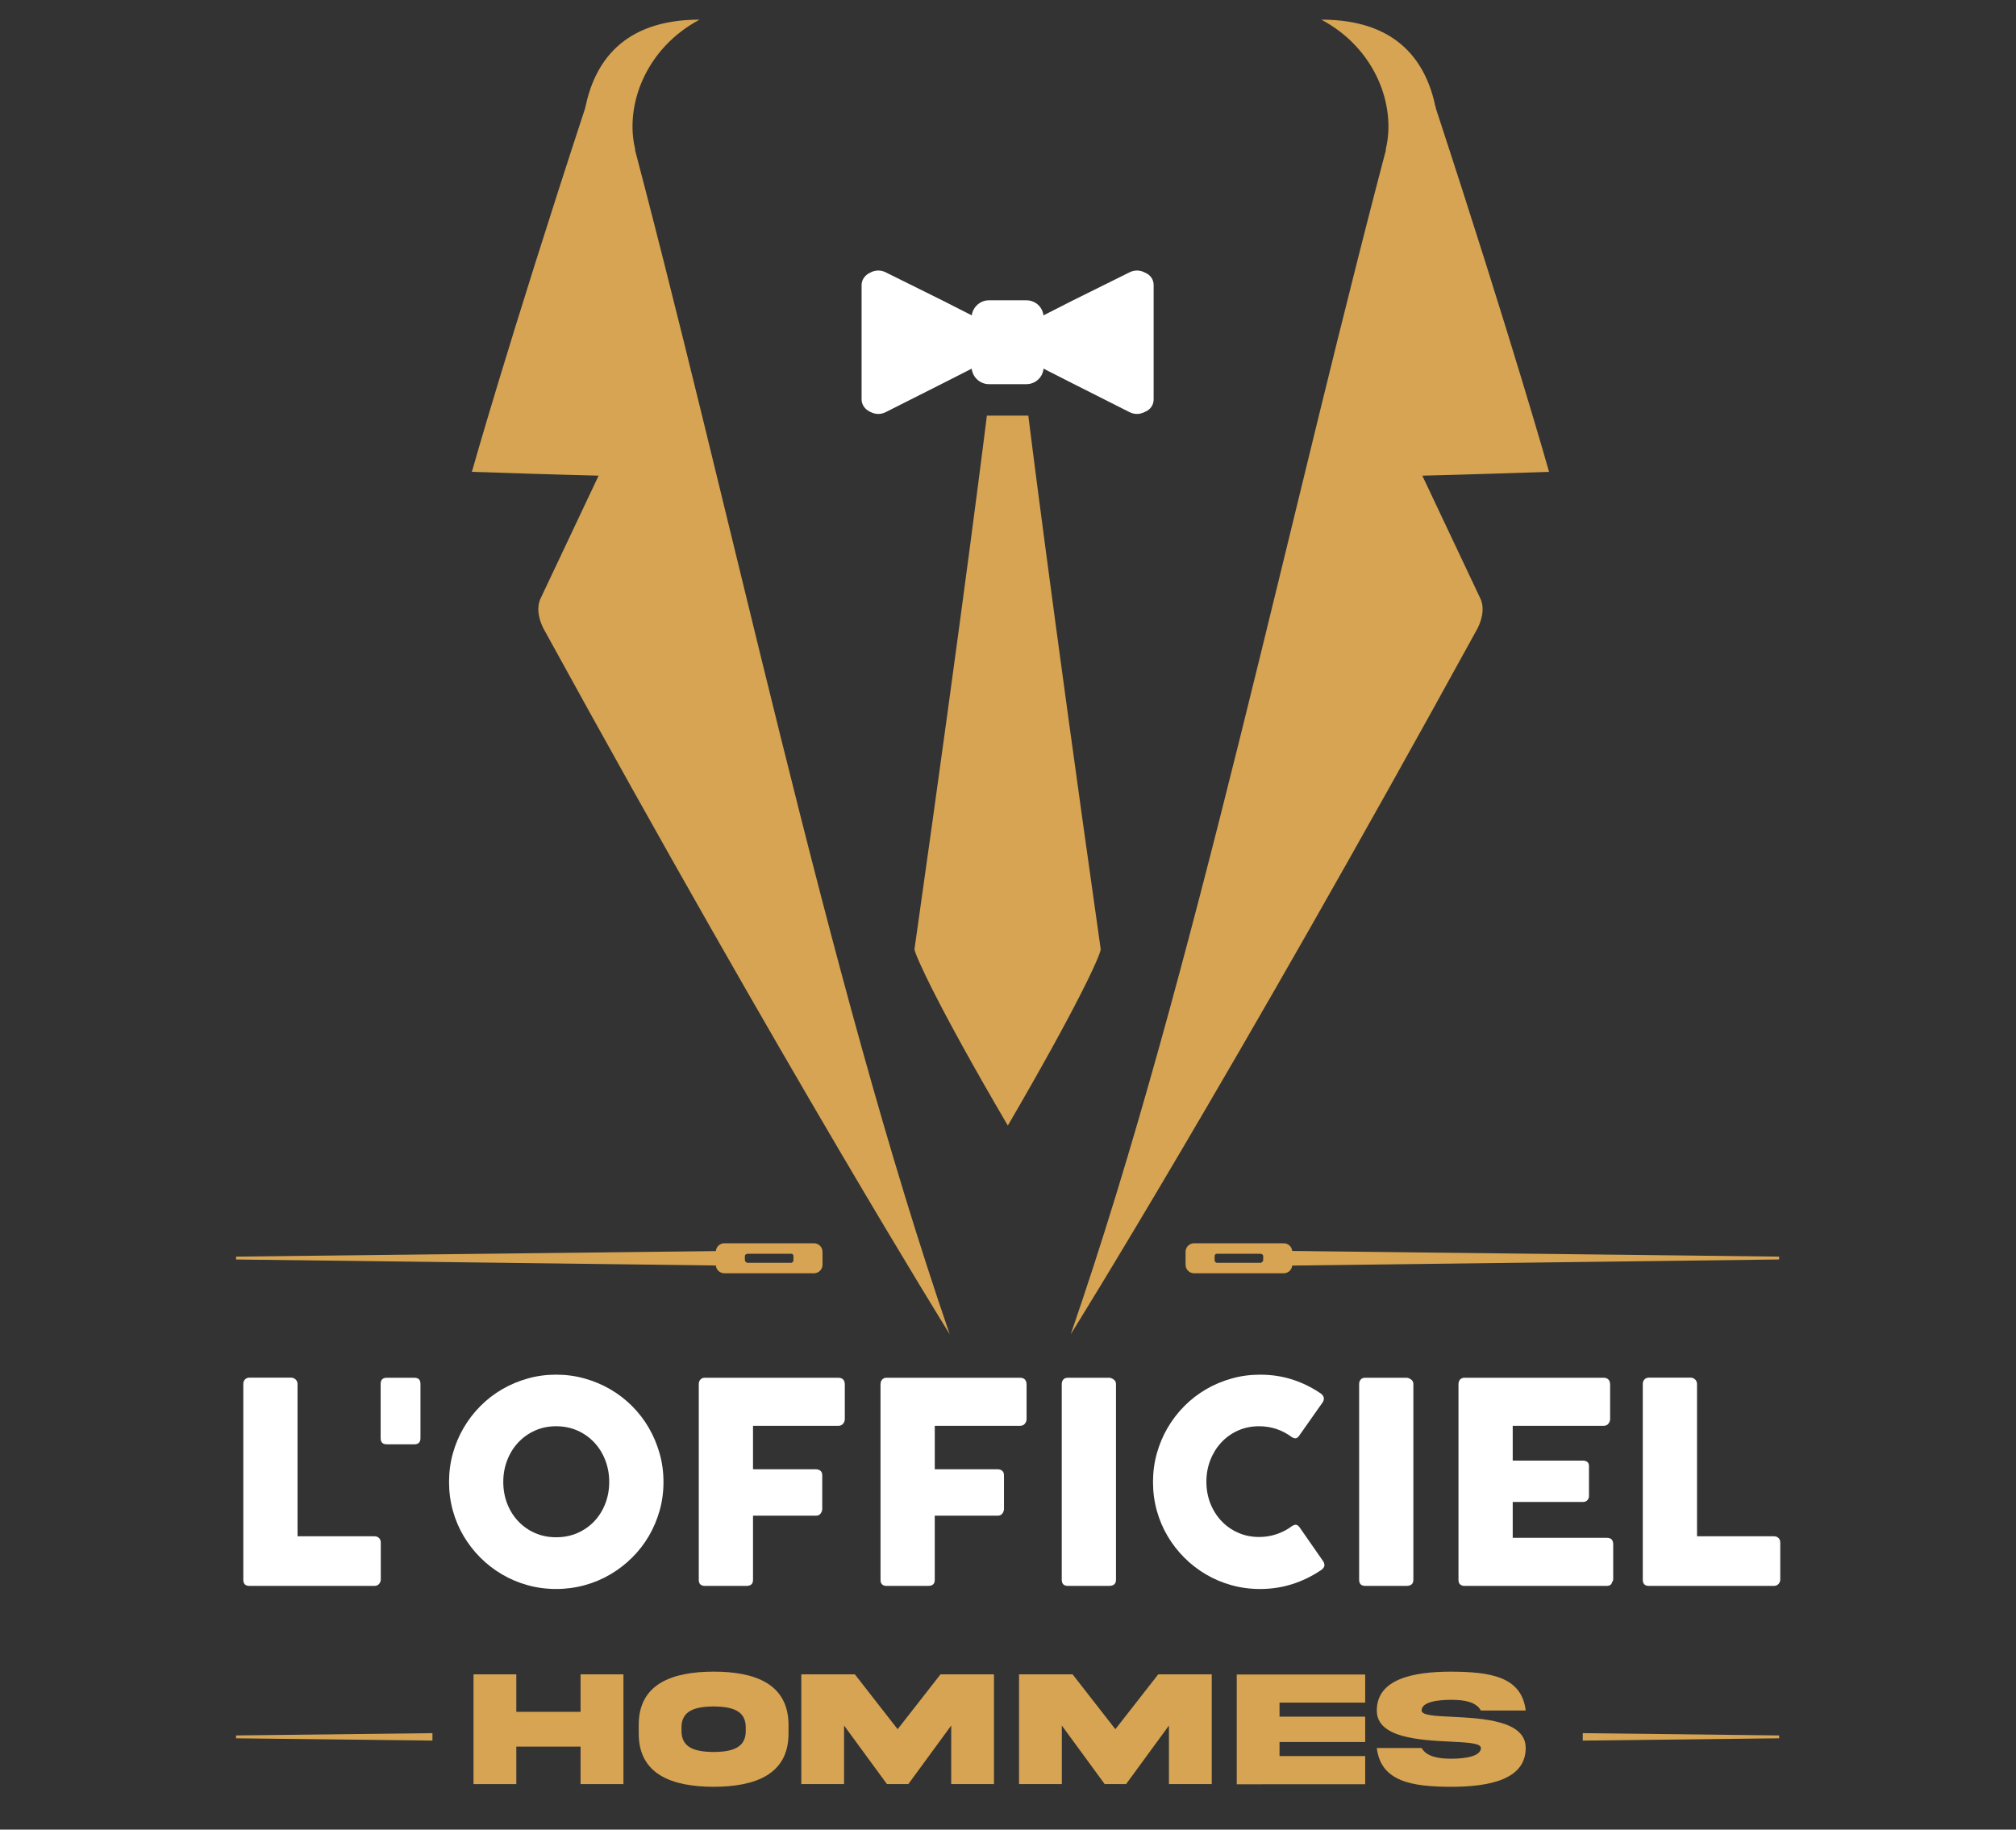 <?xml version="1.0" encoding="utf-8"?>
<!-- Generator: Adobe Illustrator 16.0.0, SVG Export Plug-In . SVG Version: 6.00 Build 0)  -->
<!DOCTYPE svg PUBLIC "-//W3C//DTD SVG 1.1//EN" "http://www.w3.org/Graphics/SVG/1.1/DTD/svg11.dtd">
<svg version="1.1" id="Calque_1" xmlns="http://www.w3.org/2000/svg" xmlns:xlink="http://www.w3.org/1999/xlink" x="0px" y="0px"
	 width="162px" height="147px" viewBox="0 0 162 147" enable-background="new 0 0 162 147" xml:space="preserve">
<rect x="0" y="0" width="162" height="147" fill="#333333" stroke="none"/>
<g>
	<path fill-rule="evenodd" clip-rule="evenodd" fill="#D6A452" d="M82.633,33.393c-0.955,0-2.372,0-3.33,0
		c0,0-1.76,14.318-5.819,42.878c0.039,0.421,1.799,4.44,7.503,14.164c5.665-9.724,7.426-13.667,7.465-14.164
		C84.395,47.71,82.633,33.393,82.633,33.393L82.633,33.393z"/>
	<path fill-rule="evenodd" clip-rule="evenodd" fill="#FFFFFF" d="M80.299,28.492l-4.518,2.297l-4.555,2.297
		c-0.421,0.23-0.881,0.23-1.302,0c-0.421-0.191-0.689-0.574-0.689-0.995v-4.594v-4.594c0-0.421,0.268-0.804,0.689-0.996
		c0.421-0.23,0.881-0.23,1.302,0l4.555,2.258l4.518,2.297c0.422,0.23,0.688,0.612,0.688,1.034
		C80.988,27.918,80.721,28.301,80.299,28.492L80.299,28.492z"/>
	<path fill-rule="evenodd" clip-rule="evenodd" fill="#FFFFFF" d="M81.639,28.492l4.518,2.297l4.555,2.297
		c0.422,0.23,0.881,0.23,1.303,0c0.459-0.191,0.688-0.574,0.688-0.995v-4.594v-4.594c0-0.421-0.229-0.804-0.688-0.996
		c-0.422-0.23-0.881-0.23-1.303,0l-4.555,2.258l-4.518,2.297c-0.422,0.23-0.651,0.612-0.651,1.034
		C80.988,27.918,81.217,28.301,81.639,28.492L81.639,28.492z"/>
	<path fill-rule="evenodd" clip-rule="evenodd" fill="#FFFFFF" d="M79.457,24.128h3.024c0.766,0,1.379,0.612,1.379,1.378v3.981
		c0,0.766-0.613,1.378-1.379,1.378h-3.024c-0.728,0-1.379-0.612-1.379-1.378v-3.981C78.078,24.74,78.729,24.128,79.457,24.128
		L79.457,24.128z"/>
	<path fill-rule="evenodd" clip-rule="evenodd" fill="#D6A452" d="M18.969,100.963l39.739-0.46v1.188l-39.739-0.498V100.963z
		 M103.23,100.503l39.738,0.46v0.229l-39.738,0.498V100.503z"/>
	<path fill-rule="evenodd" clip-rule="evenodd" fill="#D6A452" d="M43.738,50.62c19.754,35.987,32.579,56.583,32.579,56.583
		C66.325,78.185,58.783,40.973,50.17,8.814l-0.077-0.306h-3.024l-0.038,0.153c-6.24,19.027-9.112,29.248-9.112,29.248
		c6.776,0.23,10.184,0.307,10.184,0.307c-3.101,6.546-4.632,9.8-4.632,9.8C42.973,48.974,43.47,50.161,43.738,50.62L43.738,50.62z"
		/>
	<path fill-rule="evenodd" clip-rule="evenodd" fill="#D6A452" d="M51.05,12.03c-1.225,0.153-3.751-2.526-4.02-3.369
		c0.727-3.599,2.986-7.083,9.188-7.083C51.893,3.876,50.17,8.47,51.05,12.03L51.05,12.03z"/>
	<path fill-rule="evenodd" clip-rule="evenodd" fill="#D6A452" d="M118.658,50.62c-19.754,35.987-32.617,56.583-32.617,56.583
		c10.031-29.018,17.572-66.229,26.186-98.388l0.078-0.306h3.023l0.039,0.153c6.24,19.027,9.111,29.248,9.111,29.248
		c-6.777,0.23-10.184,0.307-10.184,0.307c3.1,6.546,4.631,9.8,4.631,9.8C119.426,48.974,118.926,50.161,118.658,50.62L118.658,50.62
		z"/>
	<path fill-rule="evenodd" clip-rule="evenodd" fill="#D6A452" d="M111.348,12.03c1.225,0.153,3.75-2.526,4.02-3.369
		c-0.729-3.599-2.986-7.083-9.189-7.083C110.504,3.876,112.227,8.47,111.348,12.03L111.348,12.03z"/>
	<path fill-rule="evenodd" clip-rule="evenodd" fill="#D6A452" d="M58.209,99.891h7.197c0.383,0,0.689,0.306,0.689,0.689v1.033
		c0,0.383-0.307,0.689-0.689,0.689h-7.197c-0.383,0-0.689-0.307-0.689-0.689v-1.033C57.521,100.196,57.827,99.891,58.209,99.891
		L58.209,99.891z M60.085,100.733h3.484c0.115,0,0.191,0.076,0.191,0.191v0.307c0,0.114-0.077,0.229-0.191,0.229h-3.484
		c-0.115,0-0.229-0.114-0.229-0.229v-0.307C59.855,100.81,59.97,100.733,60.085,100.733L60.085,100.733z"/>
	<path fill-rule="evenodd" clip-rule="evenodd" fill="#D6A452" d="M95.957,99.891h7.197c0.383,0,0.689,0.306,0.689,0.689v1.033
		c0,0.383-0.307,0.689-0.689,0.689h-7.197c-0.383,0-0.689-0.307-0.689-0.689v-1.033C95.268,100.196,95.574,99.891,95.957,99.891
		L95.957,99.891z M97.795,100.733h3.482c0.115,0,0.23,0.076,0.23,0.191v0.307c0,0.114-0.115,0.229-0.23,0.229h-3.482
		c-0.115,0-0.193-0.114-0.193-0.229v-0.307C97.602,100.81,97.68,100.733,97.795,100.733L97.795,100.733z"/>
	<g>
		<path fill="#FFFFFF" d="M19.552,111.18c0-0.135,0.045-0.251,0.135-0.349c0.09-0.098,0.214-0.146,0.372-0.146h3.333
			c0.127,0,0.244,0.045,0.349,0.135c0.105,0.09,0.161,0.21,0.169,0.36v12.253h6.194c0.135,0,0.251,0.045,0.349,0.135
			c0.097,0.09,0.146,0.214,0.146,0.372v2.962c0,0.127-0.043,0.243-0.129,0.349s-0.208,0.161-0.366,0.169H20.048
			c-0.331,0-0.496-0.165-0.496-0.495V111.18z"/>
		<path fill="#FFFFFF" d="M30.588,111.191c0-0.331,0.165-0.496,0.496-0.496h2.208c0.33,0,0.495,0.165,0.495,0.496v4.357
			c0,0.331-0.165,0.496-0.495,0.496h-2.208c-0.331,0-0.496-0.165-0.496-0.496V111.191z"/>
		<path fill="#FFFFFF" d="M36.084,119.074c0-0.796,0.101-1.56,0.304-2.292c0.203-0.731,0.492-1.419,0.868-2.061
			s0.824-1.226,1.347-1.751c0.522-0.525,1.103-0.975,1.741-1.346c0.639-0.372,1.324-0.661,2.057-0.867
			c0.733-0.207,1.497-0.31,2.293-0.31c0.789,0,1.551,0.103,2.288,0.31c0.736,0.206,1.424,0.495,2.062,0.867
			c0.639,0.371,1.221,0.82,1.747,1.346c0.525,0.525,0.975,1.109,1.347,1.751c0.372,0.642,0.661,1.329,0.868,2.061
			c0.207,0.732,0.31,1.496,0.31,2.292s-0.103,1.56-0.31,2.292c-0.207,0.731-0.496,1.415-0.868,2.049
			c-0.372,0.635-0.821,1.213-1.347,1.734c-0.526,0.522-1.108,0.971-1.747,1.346c-0.638,0.376-1.326,0.665-2.062,0.867
			c-0.736,0.203-1.499,0.305-2.288,0.305c-0.796,0-1.561-0.102-2.293-0.305c-0.732-0.202-1.418-0.491-2.057-0.867
			c-0.638-0.375-1.219-0.823-1.741-1.346c-0.522-0.521-0.971-1.1-1.347-1.734c-0.375-0.634-0.665-1.317-0.868-2.049
			C36.186,120.634,36.084,119.87,36.084,119.074z M40.442,119.063c0,0.624,0.105,1.205,0.315,1.746
			c0.21,0.54,0.504,1.012,0.883,1.413c0.379,0.401,0.827,0.717,1.344,0.946c0.517,0.229,1.087,0.343,1.709,0.343
			c0.622,0,1.194-0.114,1.715-0.343c0.521-0.229,0.971-0.545,1.35-0.946c0.378-0.401,0.673-0.873,0.882-1.413
			c0.21-0.541,0.315-1.122,0.315-1.746c0-0.615-0.105-1.195-0.315-1.739c-0.209-0.545-0.504-1.02-0.882-1.425
			c-0.379-0.405-0.829-0.725-1.35-0.957c-0.521-0.232-1.093-0.35-1.715-0.35c-0.623,0-1.192,0.117-1.709,0.35
			s-0.965,0.552-1.344,0.957c-0.378,0.405-0.673,0.88-0.883,1.425C40.547,117.867,40.442,118.447,40.442,119.063z"/>
		<path fill="#FFFFFF" d="M56.152,111.214c0-0.158,0.043-0.282,0.129-0.372s0.189-0.139,0.31-0.146h10.777
			c0.173,0,0.302,0.049,0.389,0.146c0.086,0.097,0.129,0.229,0.129,0.393v2.785c0,0.127-0.045,0.249-0.135,0.364
			c-0.09,0.116-0.221,0.175-0.394,0.175H60.51v3.491h5.057c0.143,0,0.263,0.039,0.36,0.118c0.098,0.078,0.146,0.204,0.146,0.377
			v2.691c0,0.128-0.043,0.25-0.129,0.366c-0.086,0.116-0.205,0.175-0.355,0.175H60.51v5.157c0,0.323-0.173,0.484-0.518,0.484h-3.435
			c-0.27-0.037-0.405-0.195-0.405-0.473V111.214z"/>
		<path fill="#FFFFFF" d="M70.758,111.214c0-0.158,0.043-0.282,0.129-0.372s0.189-0.139,0.31-0.146h10.777
			c0.172,0,0.303,0.049,0.389,0.146c0.086,0.097,0.129,0.229,0.129,0.393v2.785c0,0.127-0.045,0.249-0.135,0.364
			c-0.09,0.116-0.221,0.175-0.395,0.175h-6.847v3.491h5.056c0.143,0,0.263,0.039,0.36,0.118c0.098,0.078,0.146,0.204,0.146,0.377
			v2.691c0,0.128-0.043,0.25-0.129,0.366c-0.087,0.116-0.205,0.175-0.354,0.175h-5.08v5.157c0,0.323-0.173,0.484-0.518,0.484h-3.435
			c-0.27-0.037-0.405-0.195-0.405-0.473V111.214z"/>
		<path fill="#FFFFFF" d="M85.32,111.191c0-0.136,0.041-0.252,0.123-0.35s0.207-0.146,0.371-0.146h3.311
			c0.113,0,0.234,0.045,0.361,0.136c0.127,0.09,0.191,0.21,0.191,0.36v15.732c0,0.33-0.184,0.495-0.553,0.495h-3.311
			c-0.33,0-0.494-0.165-0.494-0.495V111.191z"/>
		<path fill="#FFFFFF" d="M106.063,111.912c0.129,0.075,0.223,0.173,0.281,0.293c0.061,0.12,0.049,0.263-0.033,0.428l-1.902,2.702
			c-0.084,0.128-0.172,0.201-0.266,0.22c-0.094,0.02-0.207-0.013-0.344-0.096c-0.367-0.277-0.773-0.491-1.215-0.642
			c-0.443-0.15-0.912-0.226-1.408-0.226c-0.615,0-1.182,0.117-1.701,0.35c-0.518,0.232-0.965,0.552-1.34,0.957
			s-0.668,0.878-0.879,1.419c-0.209,0.541-0.314,1.119-0.314,1.734s0.105,1.191,0.314,1.729c0.211,0.537,0.504,1.006,0.879,1.407
			c0.375,0.402,0.822,0.72,1.34,0.952c0.52,0.232,1.086,0.349,1.701,0.349c0.496,0,0.969-0.076,1.418-0.23
			c0.451-0.153,0.861-0.37,1.229-0.647c0.135-0.083,0.248-0.116,0.338-0.102c0.09,0.016,0.18,0.083,0.27,0.203l1.926,2.771
			c0.082,0.165,0.094,0.304,0.035,0.416c-0.061,0.113-0.154,0.207-0.283,0.282c-0.705,0.473-1.465,0.839-2.279,1.098
			s-1.672,0.389-2.574,0.389c-0.795,0-1.559-0.102-2.291-0.305c-0.732-0.202-1.418-0.491-2.055-0.867
			c-0.639-0.375-1.219-0.823-1.74-1.346c-0.521-0.521-0.971-1.1-1.346-1.734c-0.375-0.634-0.664-1.317-0.867-2.049
			c-0.203-0.732-0.305-1.496-0.305-2.292s0.102-1.56,0.305-2.292c0.203-0.731,0.492-1.419,0.867-2.061s0.824-1.226,1.346-1.751
			s1.102-0.975,1.74-1.346c0.637-0.372,1.322-0.661,2.055-0.867c0.732-0.207,1.496-0.31,2.291-0.31c0.902,0,1.752,0.125,2.551,0.377
			C104.605,111.077,105.357,111.438,106.063,111.912z"/>
		<path fill="#FFFFFF" d="M109.217,111.191c0-0.136,0.041-0.252,0.123-0.35s0.207-0.146,0.371-0.146h3.311
			c0.113,0,0.234,0.045,0.361,0.136c0.127,0.09,0.191,0.21,0.191,0.36v15.732c0,0.33-0.184,0.495-0.553,0.495h-3.311
			c-0.33,0-0.494-0.165-0.494-0.495V111.191z"/>
		<path fill="#FFFFFF" d="M117.201,111.214c0-0.158,0.043-0.283,0.129-0.378c0.086-0.094,0.207-0.141,0.365-0.141h11.172
			c0.166,0,0.293,0.049,0.383,0.146c0.09,0.097,0.135,0.229,0.135,0.393v2.785c0,0.127-0.045,0.249-0.135,0.364
			c-0.09,0.116-0.221,0.175-0.395,0.175h-7.297v2.793h5.631c0.143,0,0.26,0.033,0.355,0.101c0.094,0.068,0.141,0.181,0.141,0.338
			v2.433c0,0.105-0.043,0.207-0.125,0.305s-0.203,0.146-0.359,0.146h-5.643v2.884h7.568c0.338,0,0.506,0.172,0.506,0.516v2.83
			c0,0.075-0.029,0.143-0.09,0.202c-0.029,0.21-0.184,0.314-0.461,0.314h-11.387c-0.15,0-0.27-0.039-0.359-0.118
			s-0.135-0.201-0.135-0.366V111.214z"/>
		<path fill="#FFFFFF" d="M132.01,111.18c0-0.135,0.045-0.251,0.135-0.349s0.213-0.146,0.371-0.146h3.334
			c0.127,0,0.244,0.045,0.35,0.135c0.104,0.09,0.16,0.21,0.168,0.36v12.253h6.193c0.137,0,0.252,0.045,0.35,0.135
			s0.146,0.214,0.146,0.372v2.962c0,0.127-0.043,0.243-0.129,0.349s-0.209,0.161-0.367,0.169h-10.057
			c-0.33,0-0.494-0.165-0.494-0.495V111.18z"/>
	</g>
	<g>
		<path fill="#D6A452" d="M41.489,140.331v3.012h-3.438v-8.818h3.438v3.012h5.164v-3.012h3.445v8.818h-3.445v-3.012H41.489z"/>
		<path fill="#D6A452" d="M63.365,138.612v0.644c0.013,3.333-2.704,4.297-6.017,4.304c-3.32-0.007-6.036-0.971-6.023-4.304v-0.644
			c-0.013-3.34,2.703-4.298,6.023-4.304C60.668,134.309,63.365,135.279,63.365,138.612z M59.927,138.822
			c0.02-1.437-1.174-1.699-2.579-1.719c-1.411,0.02-2.604,0.282-2.585,1.719v0.217c-0.02,1.443,1.174,1.706,2.585,1.726
			c1.404-0.02,2.599-0.282,2.579-1.726V138.822z"/>
		<path fill="#D6A452" d="M64.39,134.524h4.304l3.438,4.409l3.445-4.409h4.297v8.818h-3.438v-4.704l-3.445,4.704h-1.719
			l-3.445-4.704v4.704H64.39V134.524z"/>
		<path fill="#D6A452" d="M81.885,134.524h4.305l3.438,4.409l3.445-4.409h4.299v8.818h-3.439v-4.704l-3.443,4.704h-1.721
			l-3.443-4.704v4.704h-3.439V134.524z"/>
		<path fill="#D6A452" d="M99.381,134.538h10.322v2.257h-6.883v1.129h6.883v2.04h-6.883v1.129h6.883v2.264H99.381V134.538z"/>
		<path fill="#D6A452" d="M116.691,137.937c2.459,0.125,5.918,0.295,5.91,2.507c0,2.52-2.887,3.116-5.982,3.116
			c-3.092-0.007-5.656-0.381-5.984-3.116h3.602c0.395,0.682,1.307,0.859,2.383,0.859c1.068,0,2.381-0.178,2.381-0.859
			c0-0.388-1.068-0.446-2.453-0.512c-2.461-0.125-5.918-0.296-5.912-2.5c0-2.52,2.887-3.123,5.984-3.123
			c3.09,0.02,5.654,0.367,5.982,3.123H119c-0.393-0.695-1.305-0.859-2.381-0.859c-1.07,0-2.383,0.157-2.383,0.859
			C114.236,137.818,115.307,137.871,116.691,137.937z"/>
	</g>
	<g>
		<polygon fill="#D6A452" points="18.969,139.434 18.969,139.664 34.75,139.848 34.75,139.25 		"/>
		<polygon fill="#D6A452" points="142.969,139.434 127.186,139.25 127.186,139.848 142.969,139.664 		"/>
	</g>
</g>
</svg>
